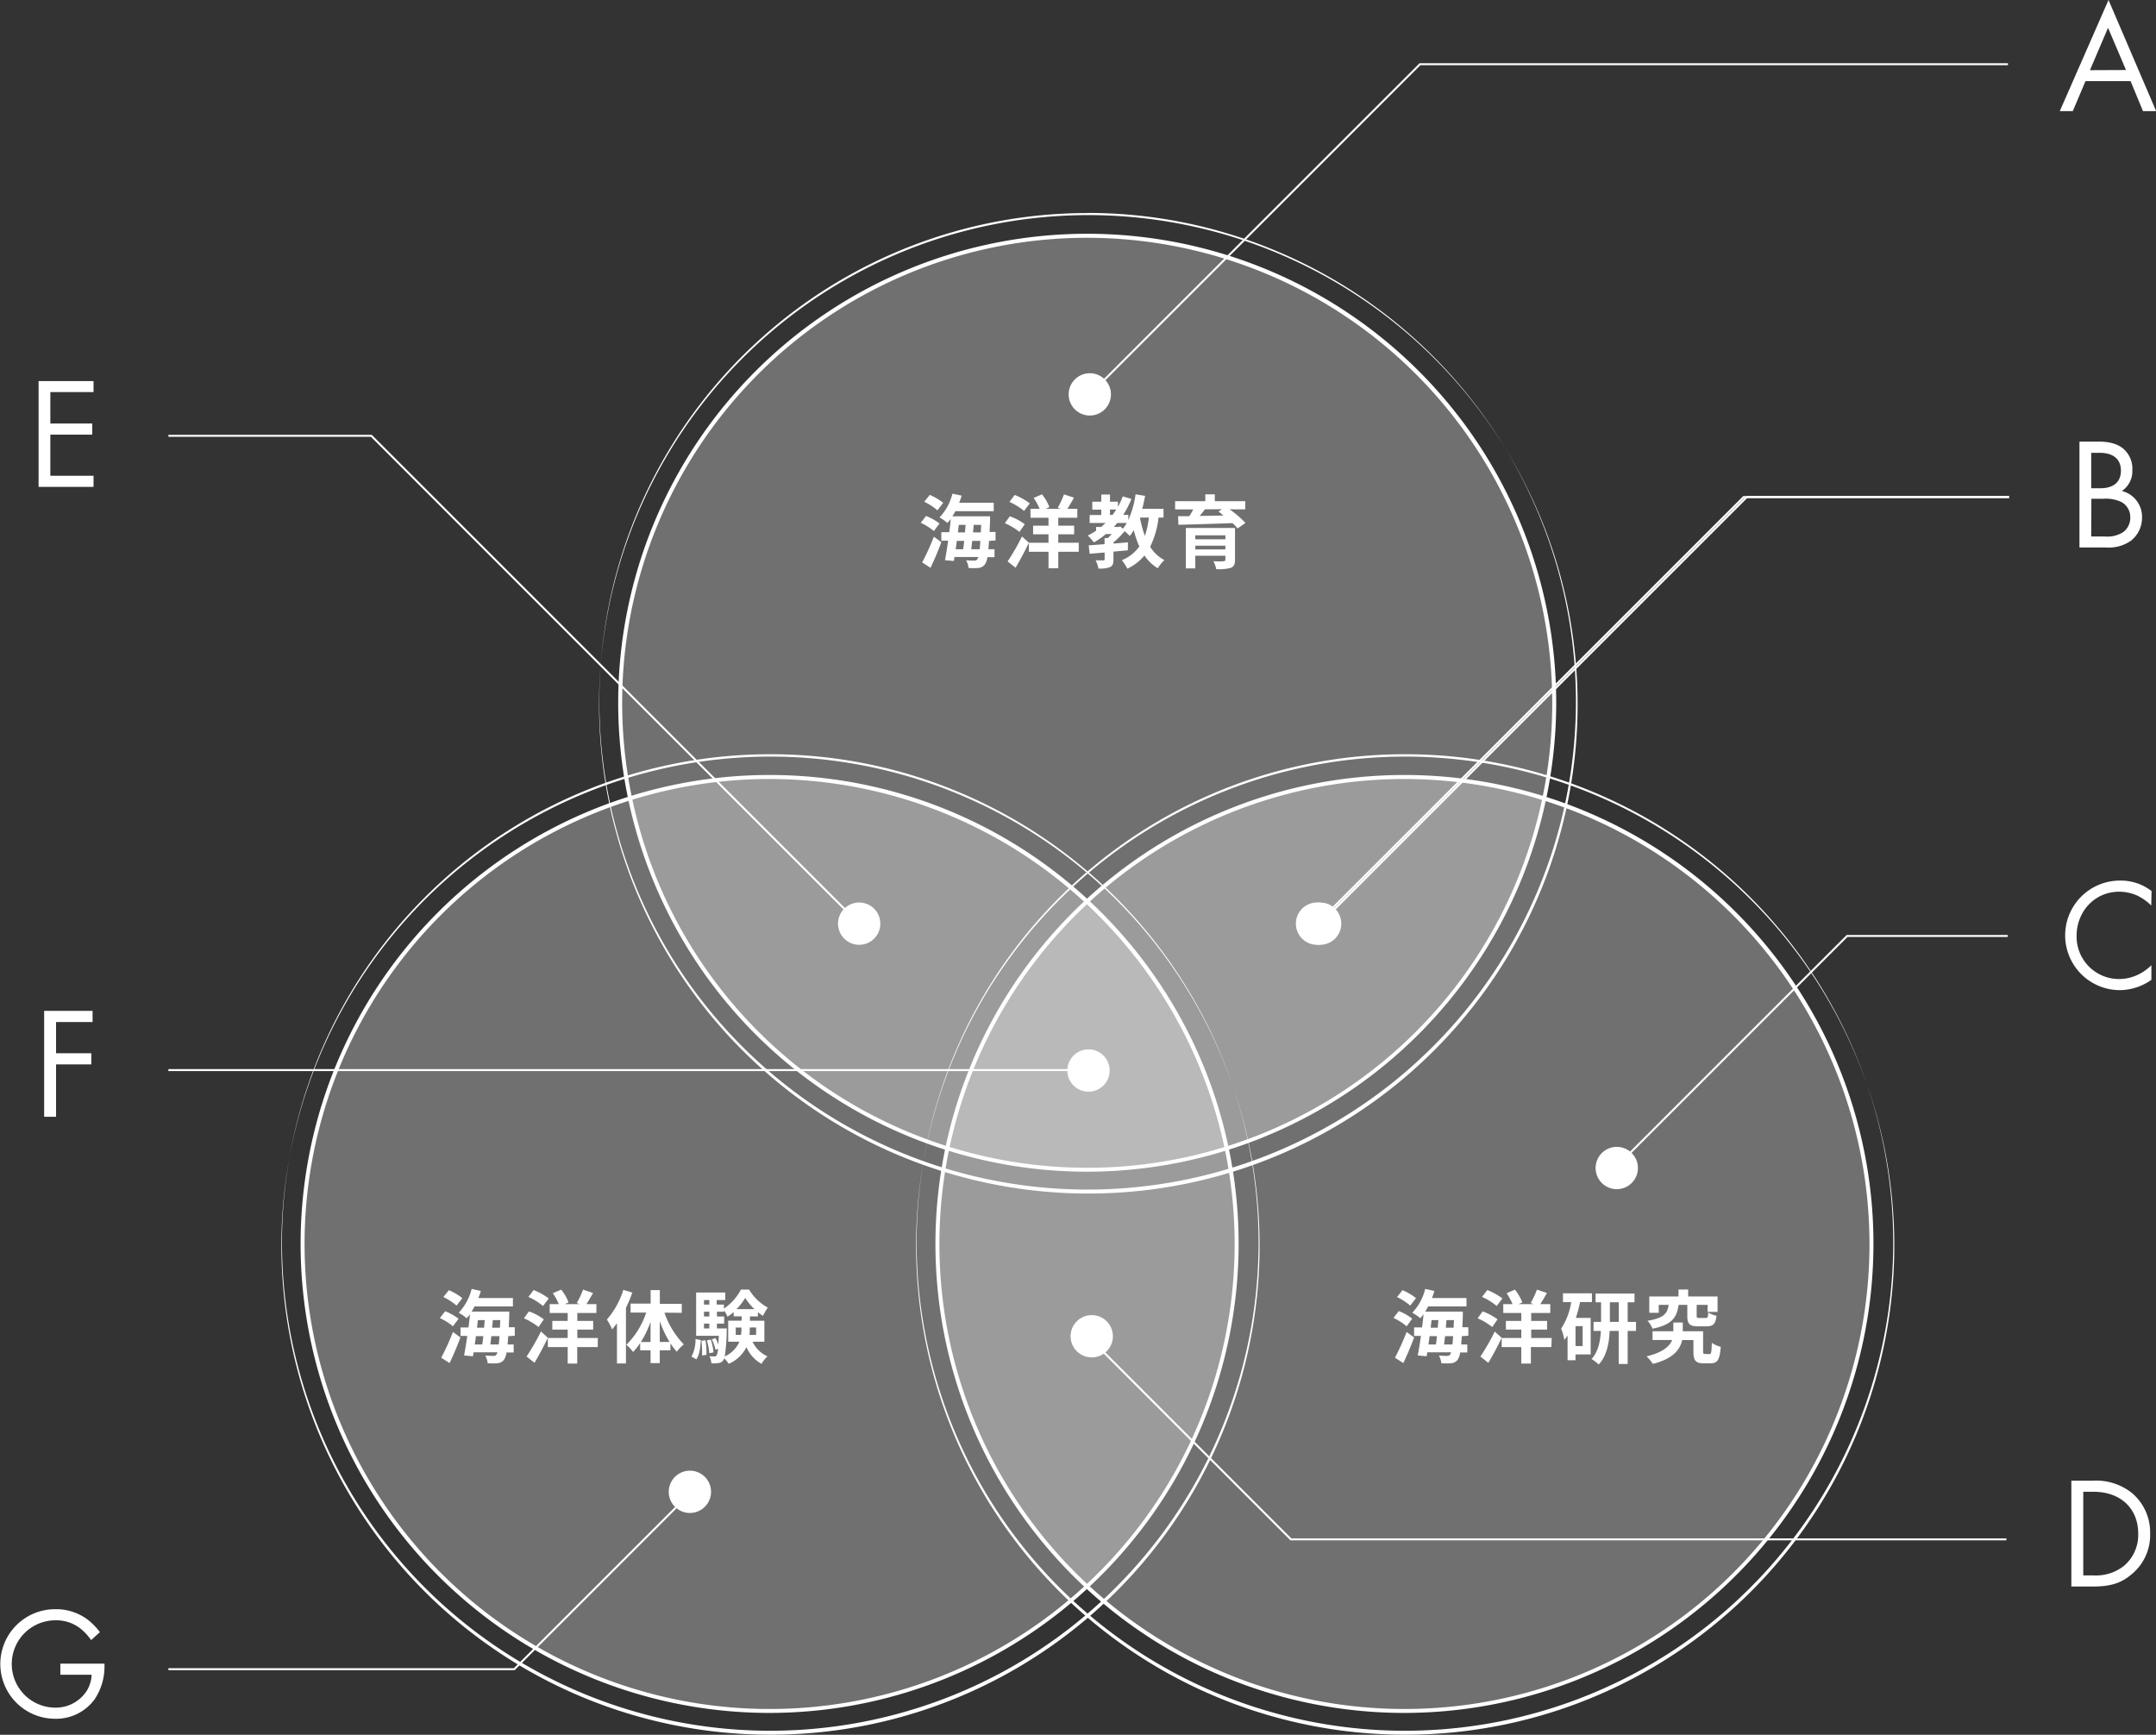 <svg xmlns="http://www.w3.org/2000/svg" viewBox="0 0 543.08 437.01"><rect x="0" y="0" width="543.08" height="437.01" fill="#333333" stroke="none"/><defs><style>.cls-1,.cls-2{fill:#fff;}.cls-1{opacity:0.3;}</style></defs><g id="レイヤー_2" data-name="レイヤー 2"><g id="レイヤー_1-2" data-name="レイヤー 1"><circle class="cls-1" cx="273.84" cy="177.03" r="117.63"/><circle class="cls-1" cx="353.77" cy="313.37" r="117.63"/><circle class="cls-1" cx="193.9" cy="313.37" r="117.63"/><path class="cls-2" d="M193.9,437A123.2,123.2,0,1,1,242,427.3,123,123,0,0,1,193.9,437Zm0-247a123,123,0,1,0,48,9.7A122.58,122.58,0,0,0,193.9,190Z"/><path class="cls-2" d="M273.84,295.17A118.14,118.14,0,1,1,392,177,118.28,118.28,0,0,1,273.84,295.17Zm0-235.27A117.14,117.14,0,1,0,391,177,117.27,117.27,0,0,0,273.84,59.9Z"/><path class="cls-2" d="M273.84,300.67A123.24,123.24,0,1,1,322,291,123,123,0,0,1,273.84,300.67Zm0-247a123,123,0,1,0,48,9.7A122.51,122.51,0,0,0,273.84,53.64Z"/><path class="cls-2" d="M353.77,431.51A118.14,118.14,0,1,1,471.91,313.37,118.27,118.27,0,0,1,353.77,431.51Zm0-235.27A117.14,117.14,0,1,0,470.91,313.37,117.26,117.26,0,0,0,353.77,196.24Z"/><path class="cls-2" d="M353.77,437a123.2,123.2,0,1,1,48.13-9.71A123,123,0,0,1,353.77,437Zm0-247a123,123,0,1,0,48,9.7A122.58,122.58,0,0,0,353.77,190Z"/><path class="cls-2" d="M193.9,431.51A118.14,118.14,0,1,1,312,313.37,118.27,118.27,0,0,1,193.9,431.51Zm0-235.27A117.14,117.14,0,1,0,311,313.37,117.26,117.26,0,0,0,193.9,196.24Z"/><path class="cls-2" d="M235.23,133.78a14.2,14.2,0,0,0-3.3-2.08l1.34-1.72a13.22,13.22,0,0,1,3.38,1.9Zm-2.94,7.9a60.84,60.84,0,0,0,2.94-6.48l1.88,1.38c-.78,2.16-1.78,4.48-2.72,6.46Zm3.84-13.12a14.67,14.67,0,0,0-3.32-2.16l1.38-1.73a14.15,14.15,0,0,1,3.4,2Zm13,7.7c-.06.8-.1,1.48-.16,2.1h1.54v2h-1.8a4.36,4.36,0,0,1-.6,1.8,2.28,2.28,0,0,1-1.66.92,16.2,16.2,0,0,1-2.48,0,4.79,4.79,0,0,0-.62-1.94c.9.08,1.68.08,2.1.08a.78.78,0,0,0,.72-.32,1.58,1.58,0,0,0,.26-.58h-6l-.16,1-2.24-.2c.26-1.34.54-3.08.8-4.92h-1.72v-2.14h2c.16-1.14.28-2.26.38-3.32-.28.38-.56.72-.84,1a10.91,10.91,0,0,0-2-1.38,13.42,13.42,0,0,0,3.26-6l2.32.5a18.74,18.74,0,0,1-.62,1.78h8.7v2.13h-9.66c-.24.46-.5.9-.76,1.3h9.5s0,.7,0,1q-.06,1.62-.12,2.94h1.5v2.14Zm-8.12,0c-.08.72-.18,1.42-.28,2.1h1.88c.1-.64.18-1.36.26-2.1Zm.28-2.14h1.8c0-.64.1-1.28.14-1.9h-1.72Zm5.48,4.24q.09-.87.18-2.1h-2.06c-.08.74-.16,1.46-.24,2.1Zm.3-4.24c0-.58.06-1.22.08-1.9h-1.9c0,.62-.1,1.26-.16,1.9Z"/><path class="cls-2" d="M256.79,134a15.84,15.84,0,0,0-3.68-2.2l1.26-1.74a14.17,14.17,0,0,1,3.76,2Zm2.38,2.72c-1,2.1-2.2,4.36-3.36,6.3l-2-1.58a57.49,57.49,0,0,0,3.62-6.3Zm-1.22-8a15.1,15.1,0,0,0-3.68-2.28l1.32-1.75a15.86,15.86,0,0,1,3.8,2.12ZM271.73,139h-5.16v4.16h-2.46V139h-4.94v-2.28h4.94V134.6h-3.88v-2.18h3.88v-2h-4.54v-2.24h2.3a15.21,15.21,0,0,0-1.5-2.75l2.1-.9a11.91,11.91,0,0,1,1.86,3.22l-.94.43h3.76l-.72-.28a20,20,0,0,0,1.58-3.37l2.52.84c-.56,1-1.14,2-1.66,2.81h2.5v2.24h-4.8v2h4v2.18h-4v2.12h5.16Z"/><path class="cls-2" d="M291.83,130.38a22.06,22.06,0,0,1-2.12,7.36,9.51,9.51,0,0,0,3.6,3.36,8.73,8.73,0,0,0-1.66,2.06,10.83,10.83,0,0,1-3.38-3.22,12.45,12.45,0,0,1-4.3,3.32,12.25,12.25,0,0,0-1.4-2.14,9.93,9.93,0,0,0,4.42-3.46,23.15,23.15,0,0,1-1.4-4.12,11.8,11.8,0,0,1-1,1.48,14.22,14.22,0,0,0-1.32-1.2,20.43,20.43,0,0,1-2.78,2.8v.32l3.62-.32,0,2c-1.2.12-2.44.24-3.64.34v2c0,1-.16,1.58-.9,1.92a7.25,7.25,0,0,1-2.88.34,7.84,7.84,0,0,0-.7-2.06c.76,0,1.66,0,1.92,0s.34-.06.34-.28v-1.7l-3.76.32-.26-2.12,4-.3v-1.54h.8c.34-.3.68-.64,1-1h-1.48a18.69,18.69,0,0,1-3,2.1A16.52,16.52,0,0,0,274,134.9a15.55,15.55,0,0,0,2.1-1.22v-.94h1.26c.4-.32.76-.66,1.12-1h-4v-2h2.92v-1.35h-2.26v-2h2.26v-1.82h2.2v1.82h2v1.31a20.54,20.54,0,0,0,1.22-2.65l2.18.64a24,24,0,0,1-2.06,4h1.28V131a24.17,24.17,0,0,0,1.82-6.47l2.4.38c-.2,1.12-.44,2.2-.72,3.27h5.36v2.2Zm-12.24-.68h.66c.32-.44.62-.88.92-1.35h-1.58Zm2.56,2.92.72.56a10.5,10.5,0,0,0,.94-1.44h-2.36c-.28.34-.58.68-.88,1h1.18Zm5-2.24a26.45,26.45,0,0,0,1.24,4.62,22.18,22.18,0,0,0,1-4.62Z"/><path class="cls-2" d="M309.73,128.3a27.31,27.31,0,0,1,4,3.44l-2,1.38a14.71,14.71,0,0,0-1.26-1.34c-5,.18-10.14.34-13.64.42l-.08-2.16,2.82,0a19.68,19.68,0,0,0,1-1.72H296v-2.07h7.6v-1.72H306v1.72h7.66v2.07Zm1.36,12.76c0,1.14-.28,1.66-1.1,2a11.55,11.55,0,0,1-3.62.32,8.13,8.13,0,0,0-.72-2c1,.06,2.24.06,2.56,0s.46-.1.46-.38v-1h-7.58v3.18h-2.38V133h12.38Zm-10-6.2v1h7.58v-1Zm7.58,3.54v-.94h-7.58v.94Zm-5.14-10.1c-.44.56-.9,1.14-1.34,1.66,1.9,0,3.94-.06,6-.1-.44-.36-.86-.68-1.26-1l.9-.58Z"/><path class="cls-2" d="M114.09,334.12a14.2,14.2,0,0,0-3.3-2.08l1.34-1.72a13.22,13.22,0,0,1,3.38,1.9Zm-2.94,7.9a60.84,60.84,0,0,0,2.94-6.48l1.88,1.38c-.78,2.16-1.78,4.48-2.72,6.46ZM115,328.9a14.67,14.67,0,0,0-3.32-2.16l1.38-1.72a14.15,14.15,0,0,1,3.4,2Zm13,7.7c0,.8-.09,1.48-.16,2.1h1.55v2h-1.81a4.55,4.55,0,0,1-.59,1.8,2.32,2.32,0,0,1-1.67.92,16.2,16.2,0,0,1-2.48,0,4.79,4.79,0,0,0-.62-1.94c.9.08,1.68.08,2.1.08a.78.78,0,0,0,.72-.32,1.58,1.58,0,0,0,.26-.58h-6l-.16,1-2.24-.2c.26-1.34.54-3.08.8-4.92H116v-2.14h2c.16-1.14.28-2.26.38-3.32-.28.38-.56.72-.84,1a10.91,10.91,0,0,0-2-1.38,13.36,13.36,0,0,0,3.26-6l2.32.51a18.74,18.74,0,0,1-.62,1.78h8.7v2.12h-9.66c-.24.46-.5.9-.76,1.3h9.5s0,.7,0,1q-.06,1.62-.12,2.94h1.51v2.14Zm-8.12,0c-.08.72-.18,1.42-.28,2.1h1.88c.1-.64.18-1.36.26-2.1Zm.28-2.14h1.8c0-.64.1-1.28.14-1.9h-1.72Zm5.48,4.24q.09-.87.18-2.1h-2.06c-.08.74-.16,1.46-.24,2.1Zm.3-4.24c0-.58.06-1.22.08-1.9h-1.9c0,.62-.1,1.26-.16,1.9Z"/><path class="cls-2" d="M135.65,334.3a15.84,15.84,0,0,0-3.68-2.2l1.26-1.74a14.17,14.17,0,0,1,3.76,2ZM138,337c-1,2.1-2.2,4.36-3.36,6.3l-2-1.58a57.49,57.49,0,0,0,3.62-6.3Zm-1.22-8a15.1,15.1,0,0,0-3.68-2.28l1.32-1.74a15.86,15.86,0,0,1,3.8,2.12Zm13.79,10.34h-5.17v4.16H143v-4.16H138v-2.28H143v-2.12h-3.88v-2.18H143v-2h-4.54v-2.24h2.3a15.48,15.48,0,0,0-1.5-2.74l2.1-.9a11.91,11.91,0,0,1,1.86,3.22l-.94.42H146l-.72-.28a20.69,20.69,0,0,0,1.59-3.36l2.52.84c-.57,1-1.15,2-1.67,2.8h2.51v2.24h-4.81v2h4v2.18h-4v2.12h5.17Z"/><path class="cls-2" d="M159.27,325.62a35,35,0,0,1-1.6,3.86v14h-2.26V333.34c-.4.54-.82,1.08-1.22,1.56a14.26,14.26,0,0,0-1.32-2.48,21.06,21.06,0,0,0,4.14-7.48Zm8.1,5.06a21.61,21.61,0,0,0,4.88,8,9.74,9.74,0,0,0-1.78,1.84,18.3,18.3,0,0,1-1.59-2.12v1.76h-2.69v3.22h-2.32v-3.22h-2.62v-1.84a14.81,14.81,0,0,1-1.78,2.26,9.69,9.69,0,0,0-1.7-1.8,20.45,20.45,0,0,0,5-8.12h-3.94v-2.26h5.06V325h2.32v3.46h5.52v2.26Zm-3.5,7.38V333a26,26,0,0,1-2.44,5.08Zm4.78,0a29.25,29.25,0,0,1-2.46-5.22v5.22Z"/><path class="cls-2" d="M174.19,341.74a9.14,9.14,0,0,0,1-4.42l1.34.26c-.12,1.86-.32,3.72-1.14,4.86ZM189.57,338a7.47,7.47,0,0,0,3.75,3.68,8.62,8.62,0,0,0-1.5,1.88,8.62,8.62,0,0,1-3.79-4.2,8.89,8.89,0,0,1-4.48,4.2,7.54,7.54,0,0,0-1.12-1.38,1.79,1.79,0,0,1-.26.52,1.67,1.67,0,0,1-1.24.68,9.11,9.11,0,0,1-1.74.06,5.23,5.23,0,0,0-.48-1.8,10.71,10.71,0,0,0,1.26.06.51.51,0,0,0,.52-.24,4.39,4.39,0,0,0,.38-1.68l-.64.24a12.12,12.12,0,0,0-.92-2.62l.92-.32a9.66,9.66,0,0,1,.72,1.68c0-.62.08-1.38.12-2.26h-5.72v-1.84h0v-9.06h7.34v1.9h-2.16v1.14h1.82v1a12.83,12.83,0,0,0,4.28-4.77h2.06a12.57,12.57,0,0,0,4.71,4.53,15.09,15.09,0,0,0-1.21,2.08,11,11,0,0,1-1.28-.92v1.06h-2v1.1h3.63V338Zm-11.86-.38a20,20,0,0,1,.24,3.68l-1.12.16a23.67,23.67,0,0,0-.14-3.7Zm-.38-10.12v1.14h1.34v-1.14Zm0,2.94v1.2h1.34v-1.2Zm0,4.22h1.34v-1.22h-1.34Zm1.72,2.8a14.75,14.75,0,0,1,.68,3.22l-1.06.22a15,15,0,0,0-.62-3.24Zm4-2.82s0,.54,0,.78a44.39,44.39,0,0,1-.5,6.28,7.24,7.24,0,0,0,3.7-3.7h-2.82v-5.3h3.38v-1.1h-2v-1.06a11.94,11.94,0,0,1-1.56,1.14,11.06,11.06,0,0,0-.84-1.58v.34h-1.82v1.2h1.82v1.8h-1.82v1.22h.58v0Zm3.6,1.64a11,11,0,0,0,.12-1.8v-.06h-1.44v1.86Zm3.39-6.5a14.39,14.39,0,0,1-2.33-2.82,14.7,14.7,0,0,1-2.18,2.82Zm-1.17,4.64v.08c0,.58,0,1.18-.08,1.78h1.67V334.4Z"/><path class="cls-2" d="M354.32,334.12A14.2,14.2,0,0,0,351,332l1.34-1.72a13.22,13.22,0,0,1,3.38,1.9Zm-2.94,7.9a60.84,60.84,0,0,0,2.94-6.48l1.88,1.38c-.78,2.16-1.78,4.48-2.72,6.46Zm3.84-13.12a14.67,14.67,0,0,0-3.32-2.16l1.38-1.72a14.15,14.15,0,0,1,3.4,2Zm13,7.7c-.06.8-.1,1.48-.16,2.1h1.54v2h-1.8a4.36,4.36,0,0,1-.6,1.8,2.28,2.28,0,0,1-1.66.92,16.2,16.2,0,0,1-2.48,0,4.79,4.79,0,0,0-.62-1.94c.9.08,1.68.08,2.1.08a.78.78,0,0,0,.72-.32,1.58,1.58,0,0,0,.26-.58h-6l-.16,1-2.24-.2c.26-1.34.54-3.08.8-4.92h-1.72v-2.14h2c.16-1.14.28-2.26.38-3.32-.28.38-.56.72-.84,1a10.91,10.91,0,0,0-2-1.38,13.36,13.36,0,0,0,3.26-6l2.32.51a18.74,18.74,0,0,1-.62,1.78h8.7v2.12h-9.66c-.24.46-.5.9-.76,1.3h9.5s0,.7,0,1q-.06,1.62-.12,2.94h1.5v2.14Zm-8.12,0c-.08.72-.18,1.42-.28,2.1h1.88c.1-.64.18-1.36.26-2.1Zm.28-2.14h1.8c0-.64.1-1.28.14-1.9h-1.72Zm5.48,4.24q.09-.87.18-2.1H364c-.08.74-.16,1.46-.24,2.1Zm.3-4.24c0-.58.06-1.22.08-1.9h-1.9c0,.62-.1,1.26-.16,1.9Z"/><path class="cls-2" d="M375.88,334.3a15.84,15.84,0,0,0-3.68-2.2l1.26-1.74a14.17,14.17,0,0,1,3.76,2Zm2.38,2.72c-1,2.1-2.2,4.36-3.36,6.3l-2-1.58a57.49,57.49,0,0,0,3.62-6.3ZM377,329a15.1,15.1,0,0,0-3.68-2.28l1.32-1.74a15.86,15.86,0,0,1,3.8,2.12Zm13.78,10.34h-5.16v4.16H383.2v-4.16h-4.94v-2.28h4.94v-2.12h-3.88v-2.18h3.88v-2h-4.54v-2.24H381a15.48,15.48,0,0,0-1.5-2.74l2.1-.9a11.91,11.91,0,0,1,1.86,3.22l-.94.42h3.76l-.72-.28a19.85,19.85,0,0,0,1.58-3.36l2.52.84c-.56,1-1.14,2-1.66,2.8h2.5v2.24h-4.8v2h4v2.18h-4v2.12h5.16Z"/><path class="cls-2" d="M398,328a29.89,29.89,0,0,1-1.06,4h3.74v9.2h-3.82v1.46h-2v-6.22c-.26.38-.54.76-.82,1.1a13.21,13.21,0,0,0-.8-2.84,16.78,16.78,0,0,0,2.54-6.68H393.7V325.8H401V328Zm.66,6.08h-1.8v5h1.8Zm13.44,1.2H410v8.32h-2.26v-8.32h-2.28c-.12,2.94-.7,6.28-2.76,8.46a9.54,9.54,0,0,0-1.8-1.38c1.72-1.86,2.22-4.64,2.34-7.08H401.4V333h1.9v-4.94h-1.38v-2.2h9.8v2.2H410V333h2.1ZM407.76,333v-4.94h-2.24V333Z"/><path class="cls-2" d="M430.6,341.12c.44,0,.52-.36.6-2.84a7.11,7.11,0,0,0,2.24,1c-.24,3.3-.84,4.16-2.58,4.16h-1.74c-2,0-2.56-.7-2.56-3v-2.86h-2.84c-.48,2.32-2.2,4.7-7.38,6a11.72,11.72,0,0,0-1.58-1.9c4.2-1,5.84-2.6,6.44-4.12h-4.94v-2.2h5.24v-2.2h2.38v2.2H429v5c0,.64.08.72.5.72Zm-7.78-12.4c-.42,3.1-1.58,5-6.58,6a6.1,6.1,0,0,0-1.24-2c4.2-.68,5-1.88,5.32-4h-2.5v2h-2.38V326.6h7.36v-1.75h2.44v1.75h7.4v3.88h-2.5v-1.76h-2.76v2.7c0,.54.1.6.7.6h1.56c.48,0,.58-.18.66-1.38a6.46,6.46,0,0,0,2.08.82c-.26,2.12-.9,2.66-2.48,2.66h-2.18c-2.2,0-2.7-.66-2.7-2.68v-2.72Z"/><circle class="cls-2" cx="216.42" cy="232.68" r="5.33"/><polygon class="cls-2" points="216.24 232.86 93.43 110.04 42.42 110.04 42.42 109.54 93.64 109.54 216.6 232.51 216.24 232.86"/><circle class="cls-2" cx="274.18" cy="269.68" r="5.33"/><rect class="cls-2" x="42.42" y="269.32" width="231.64" height="0.5"/><circle class="cls-2" cx="173.78" cy="375.81" r="5.33"/><polygon class="cls-2" points="129.64 420.74 42.42 420.74 42.42 420.24 129.44 420.24 174.27 375.41 174.62 375.76 129.64 420.74"/><circle class="cls-2" cx="274.51" cy="99.35" r="5.33"/><polygon class="cls-2" points="274.69 99.53 274.33 99.17 357.57 15.93 505.79 15.93 505.79 16.43 357.78 16.43 274.69 99.53"/><path class="cls-2" d="M536.68,20.44H525.32L522.12,28h-3.28L531.12,0l12,28H539.8Zm-1.16-2.8L531,7l-4.56,10.68Z"/><circle class="cls-2" cx="331.75" cy="232.68" r="5.33"/><polygon class="cls-2" points="331.93 232.86 331.58 232.51 439.12 124.96 506.06 124.96 506.06 125.46 439.33 125.46 331.93 232.86"/><circle class="cls-2" cx="332.53" cy="232.68" r="5.33"/><polygon class="cls-2" points="332.71 232.86 332.36 232.51 439.9 124.96 506.06 124.96 506.06 125.46 440.11 125.46 332.71 232.86"/><path class="cls-2" d="M528.6,111.25c1.48,0,4.16.12,6.12,1.68a6.63,6.63,0,0,1,2.4,5.52,6,6,0,0,1-2.64,5.24,6.69,6.69,0,0,1,5.08,6.71,7.37,7.37,0,0,1-2.72,5.76,9.73,9.73,0,0,1-6.4,1.76H523.8V111.25ZM526.76,123H529c1.56,0,5.24-.32,5.24-4.44,0-4.4-4.32-4.48-5.16-4.48h-2.32Zm0,12.15h3.4a7.38,7.38,0,0,0,4.68-1.12,4.5,4.5,0,0,0,1.76-3.68,4.32,4.32,0,0,0-2.28-3.91,9.3,9.3,0,0,0-4.52-.8h-3Z"/><polygon class="cls-2" points="406.76 294.64 406.41 294.28 465.17 235.53 505.73 235.53 505.73 236.03 465.37 236.03 406.76 294.64"/><circle class="cls-2" cx="407.25" cy="294.24" r="5.33"/><path class="cls-2" d="M541.88,228.11a13.15,13.15,0,0,0-3.48-2.48,11.36,11.36,0,0,0-4.6-1c-6.16,0-10.72,5-10.72,11.12a10.68,10.68,0,0,0,10.76,10.88,11.09,11.09,0,0,0,5-1.24,12.14,12.14,0,0,0,3.08-2.24v3.68a13.89,13.89,0,0,1-8,2.6,13.8,13.8,0,1,1,.16-27.6,12.57,12.57,0,0,1,7.88,2.64Z"/><circle class="cls-2" cx="275" cy="336.62" r="5.33"/><polygon class="cls-2" points="505.4 388.04 325.06 388.04 273.82 336.8 274.17 336.44 325.27 387.54 505.4 387.54 505.4 388.04"/><path class="cls-2" d="M521.76,373h5.44a14.51,14.51,0,0,1,9.84,3.12,13,13,0,0,1,4.56,10.23,12.7,12.7,0,0,1-4.68,10.24c-2.44,2.08-5,3.08-9.76,3.08h-5.4Zm3,23.87h2.6a11.4,11.4,0,0,0,7.64-2.4,10.21,10.21,0,0,0,3.6-8.12c0-6.39-4.48-10.55-11.24-10.55h-2.6Z"/><path class="cls-2" d="M15.2,419.1H26.32v.64a14.7,14.7,0,0,1-2.56,8.44,12,12,0,0,1-9.92,4.8,13.8,13.8,0,1,1,.08-27.6A13.28,13.28,0,0,1,22.08,408a16.33,16.33,0,0,1,3.08,3.16l-2.2,2a14.09,14.09,0,0,0-2.52-2.76A9.8,9.8,0,0,0,14,408.18a11,11,0,0,0-.08,22A9.28,9.28,0,0,0,22,425.7a8.44,8.44,0,0,0,1.08-3.8H15.2Z"/><path class="cls-2" d="M23.32,257.46h-9.2v7.87H23v2.8H14.12v13.2h-3V254.66H23.32Z"/><path class="cls-2" d="M23.56,98.77H12.68v7.92H23.24v2.8H12.68v10.36H23.56v2.8H9.72V96H23.56Z"/></g></g></svg>